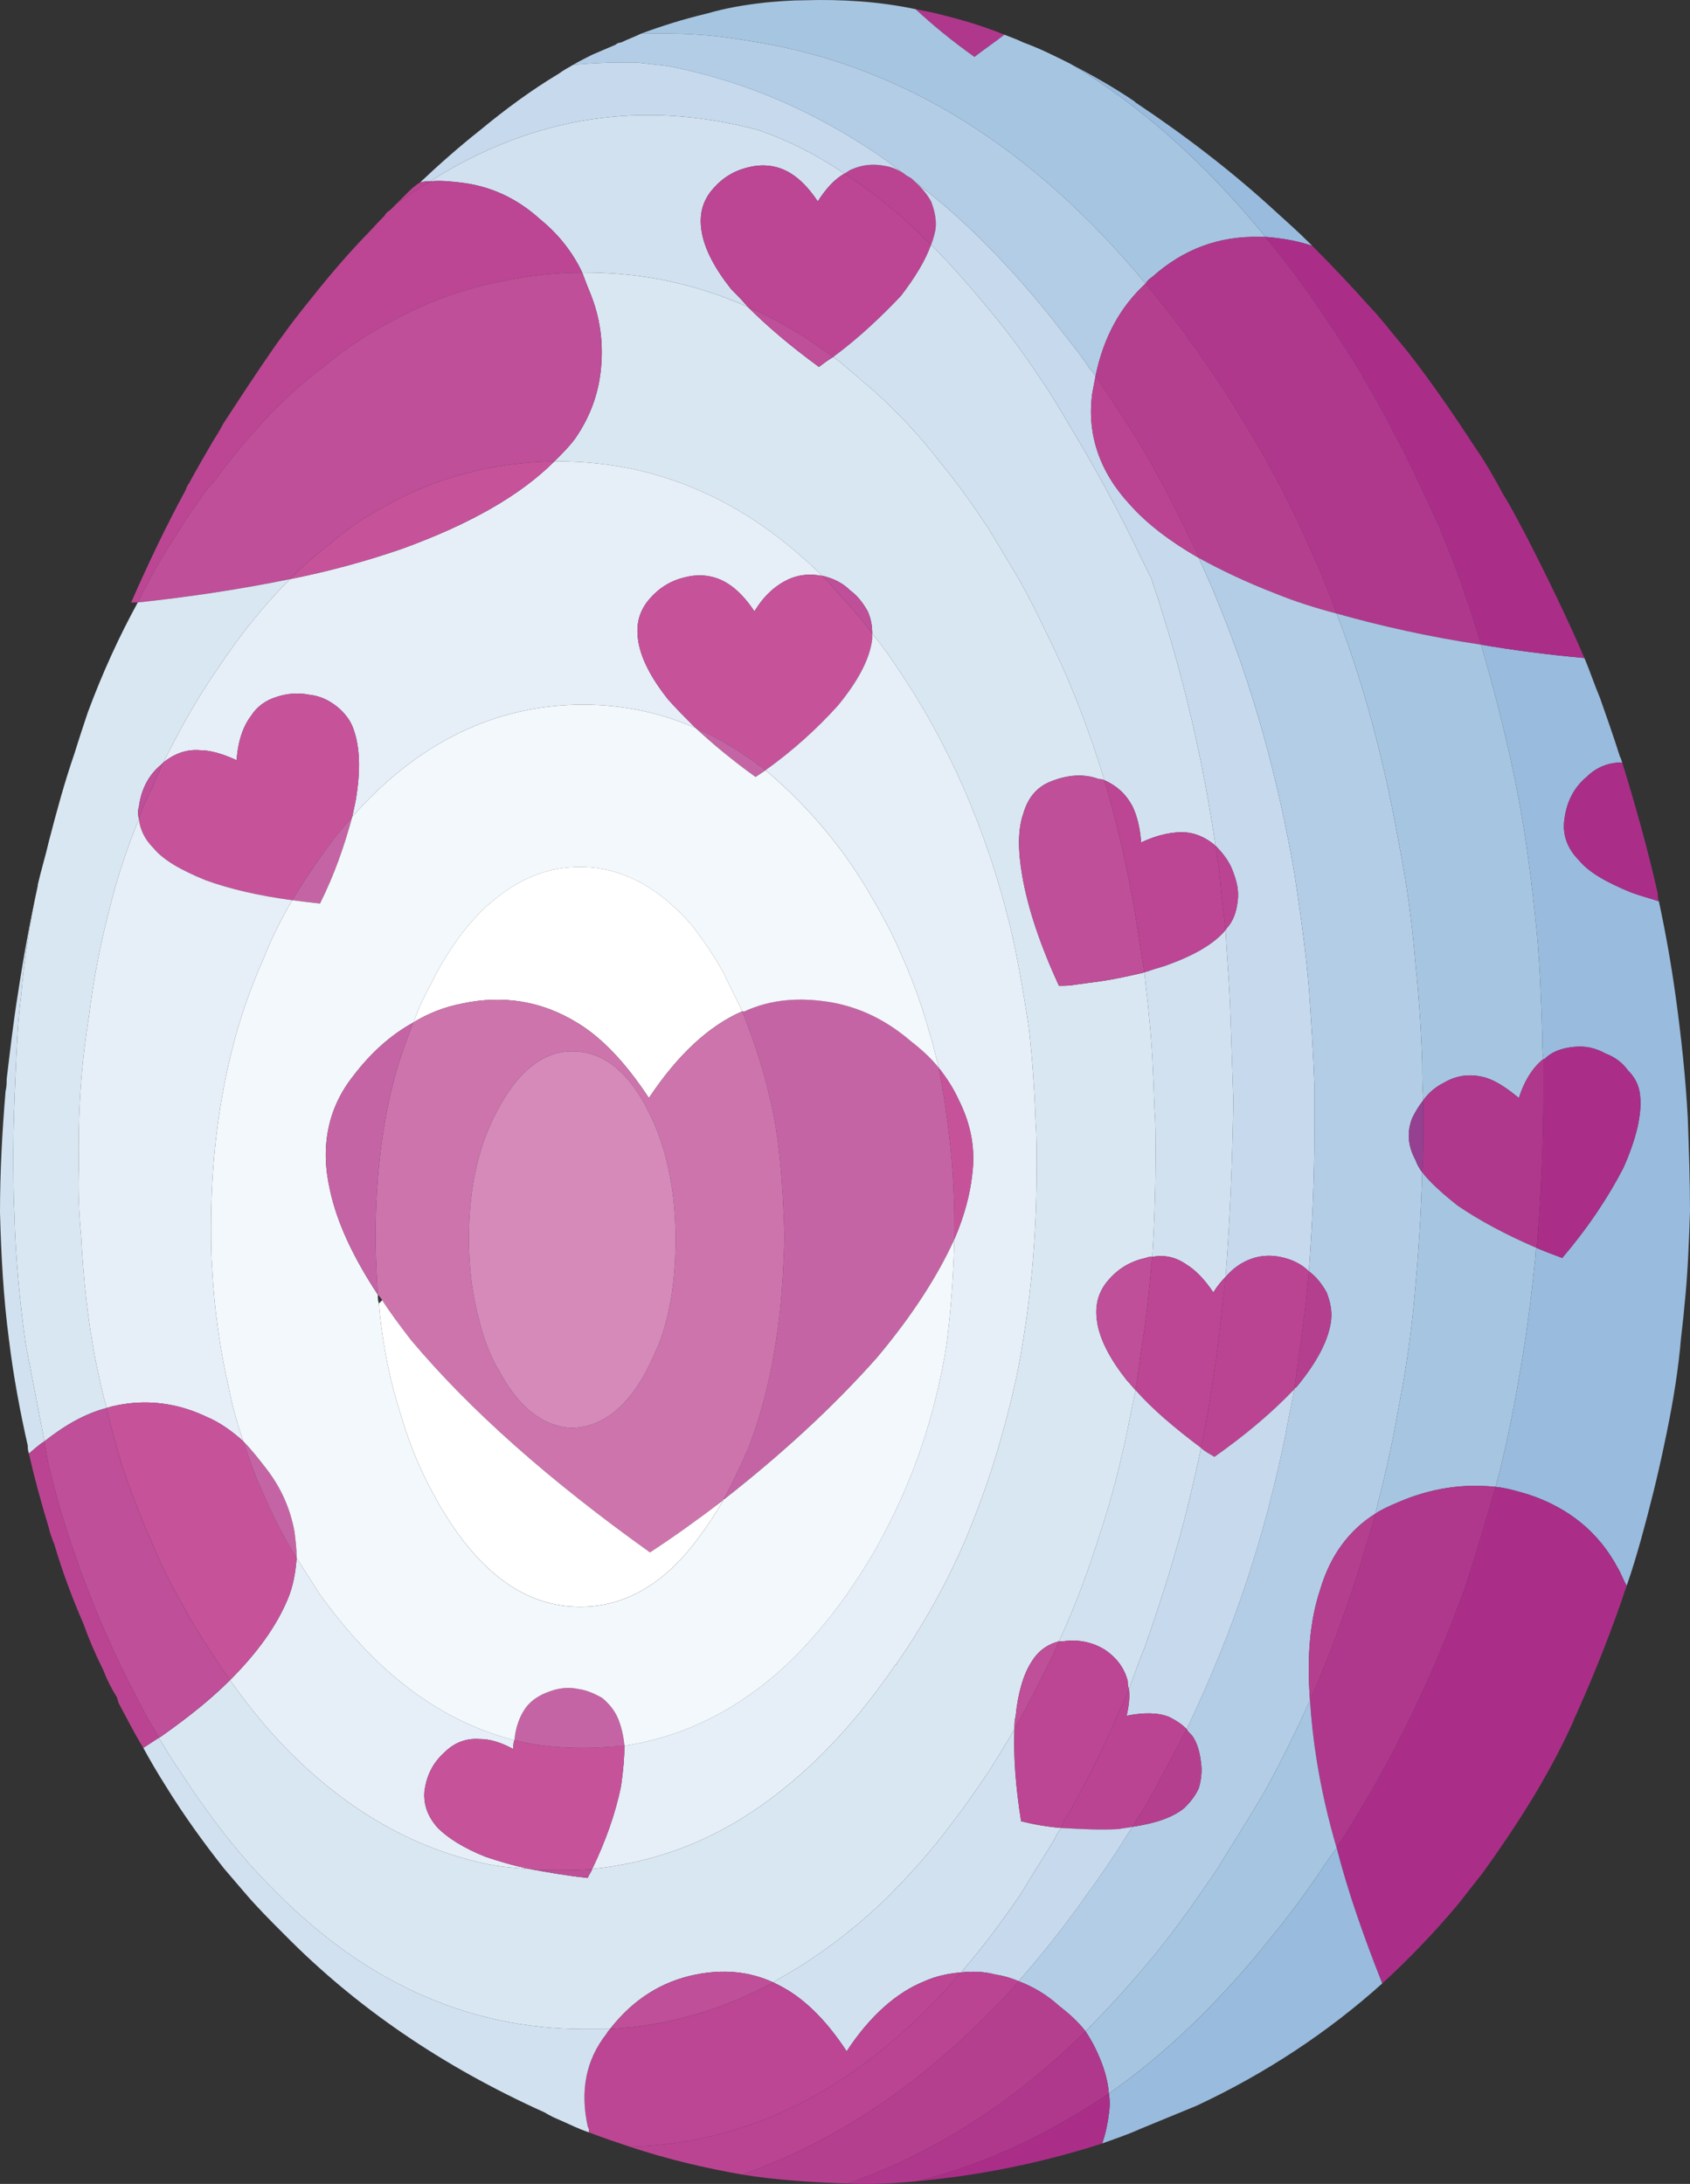 <?xml version="1.0" encoding="iso-8859-1"?>
<!-- Generator: Adobe Illustrator 21.0.2, SVG Export Plug-In . SVG Version: 6.00 Build 0)  -->
<svg version="1.1" xmlns="http://www.w3.org/2000/svg" xmlns:xlink="http://www.w3.org/1999/xlink" x="0px" y="0px"
	 viewBox="0 0 219.341 283.465" style="enable-background:new 0 0 219.341 283.465;" xml:space="preserve">
<rect x="0" y="0" width="219.341" height="283.465" fill="#333333" stroke="none"/>
<g id="Laag_1">
	<g>
		<path style="fill:#99BBDD;" d="M215.303,116.99c-1.298-0.434-2.452-0.722-3.604-1.153c-3.172-1.299-5.48-2.598-6.778-4.184
			c-1.586-1.586-2.164-3.46-1.875-5.334c0.289-2.308,1.298-4.184,2.884-5.481c1.298-1.299,2.884-1.874,4.616-1.874
			c-0.145-0.29-0.145-0.577-0.289-0.721c-0.865-2.742-1.73-5.193-2.595-7.644c-0.722-1.73-1.299-3.46-2.021-5.19
			c-4.758-0.434-9.228-1.012-13.411-1.733c1.875,6.492,3.606,13.268,4.903,20.192c1.01,5.478,1.732,11.102,2.308,17.016
			c0.432,4.469,0.577,8.94,0.721,13.41c0,1.011,0,2.164,0.144,3.172c0,0,0,0,0.145,0c1.009-1.008,2.306-1.44,3.893-1.586
			c1.442-0.144,2.74,0.146,4.038,0.868c1.154,0.431,2.164,1.153,2.885,2.161c0.865,0.865,1.441,1.877,1.585,3.173
			c0.289,2.451-0.432,5.624-2.163,9.52c-2.019,3.893-4.614,7.787-7.932,11.681c-1.153-0.432-2.306-0.865-3.316-1.298
			c-0.144,0.288-0.144,0.576-0.144,1.009c-0.577,5.624-1.298,11.248-2.308,16.728c-0.721,4.182-1.586,8.22-2.596,12.257
			c-0.144,0.288-0.144,0.578-0.288,1.01c1.441,0.144,2.884,0.576,4.327,1.008c5.192,1.732,9.085,4.903,11.536,9.518
			c0.433,0.722,0.721,1.587,1.154,2.308c0.721-2.018,1.298-4.038,1.875-6.056c1.154-4.183,2.163-8.22,3.028-12.402
			c0.865-4.038,1.586-8.076,2.02-12.259c0.144-1.874,0.431-3.748,0.575-5.624c0.434-4.038,0.578-8.076,0.721-12.257
			c0-4.038-0.143-8.077-0.287-12.115c-0.288-5.337-0.865-10.671-1.587-15.864C216.89,125.065,216.168,121.027,215.303,116.99
			L215.303,116.99z"/>
		<path style="fill:#AA2E88;" d="M211.699,115.837c1.153,0.431,2.306,0.719,3.604,1.153c-0.144-0.434-0.144-0.722-0.144-1.009
			c-1.298-5.768-2.884-11.392-4.614-17.016c-1.732,0-3.318,0.575-4.616,1.874c-1.586,1.296-2.595,3.173-2.884,5.481
			c-0.289,1.874,0.289,3.747,1.875,5.334C206.219,113.239,208.527,114.538,211.699,115.837L211.699,115.837z"/>
		<path style="fill:#AF388D;" d="M120.991,1.621c-0.722-0.144-1.443-0.288-2.164-0.431c2.164,2.017,4.615,4.037,7.643,6.201
			c1.299-1.011,2.596-1.876,3.894-2.885C127.192,3.207,124.019,2.342,120.991,1.621L120.991,1.621z"/>
		<path style="fill:#A6C5E1;" d="M104.406,0.035c-1.73,0-3.46,0.146-5.047,0.29c-2.597,0.287-5.192,0.721-7.643,1.442
			c-3.029,0.719-5.769,1.586-8.508,2.595c0.722,0,1.587,0,2.306,0c1.731,0,3.461,0,5.192,0.143c2.596,0.144,5.191,0.578,7.788,1.009
			c18.746,3.173,35.475,13.556,50.185,31.294c0.144-0.288,0.433-0.578,0.865-0.865c4.038-3.604,8.652-5.337,13.989-5.19
			c0.144,0,0.432,0,0.721,0c-7.932-9.662-16.296-17.162-25.382-22.496c-2.019-1.012-4.038-2.02-6.057-2.742
			c-0.865-0.431-1.73-0.721-2.451-1.009c-1.298,1.009-2.595,1.874-3.894,2.885c-3.028-2.164-5.479-4.184-7.643-6.201
			C114.07,0.181,109.165-0.109,104.406,0.035L104.406,0.035z"/>
		<path style="fill:#D1E1F0;" d="M102.676,22.531c1.154,0.721,2.308,1.876,3.462,3.606c1.009-1.586,2.163-2.885,3.46-3.606
			c-3.605-2.452-7.354-4.325-11.103-5.625c-14.999-4.037-29.275-1.874-42.687,6.636c1.299-0.147,2.596,0,3.894,0.144
			c3.894,0.431,7.354,2.017,10.383,4.759c2.308,1.874,4.181,4.181,5.48,6.92c0,0,0.144,0,0.288,0c7.355,0,14.421,1.442,21.199,4.471
			c-0.721-0.865-1.441-1.586-2.163-2.308c-2.164-2.739-3.318-5.047-3.75-7.067c-0.432-2.161-0.144-3.894,1.01-5.48
			c1.443-1.874,3.173-2.883,5.192-3.316C99.216,21.235,101.09,21.522,102.676,22.531L102.676,22.531z"/>
		<path style="fill:#BC4693;" d="M106.138,26.138c-1.154-1.73-2.308-2.885-3.462-3.606c-1.586-1.009-3.46-1.296-5.335-0.865
			c-2.019,0.434-3.749,1.442-5.192,3.316c-1.154,1.586-1.442,3.319-1.01,5.48c0.433,2.02,1.587,4.328,3.75,7.067
			c0.722,0.722,1.442,1.443,2.163,2.308c1.298,0.577,2.597,1.153,3.894,1.874c1.009,0.577,2.019,1.155,3.028,1.73
			c1.299,0.865,2.74,1.877,4.183,2.885c3.316-2.451,6.2-5.19,8.797-7.932c1.874-2.451,3.172-4.615,3.893-6.633
			c-3.606-3.606-7.355-6.779-11.249-9.23C108.3,23.252,107.147,24.552,106.138,26.138L106.138,26.138z"/>
		<path style="fill:#B3CDE6;" d="M117.675,22.821c0.288,0.144,0.576,0.288,0.865,0.575l0.144,0.147
			c5.913,4.469,11.392,9.949,16.729,16.439c0.865,1.009,1.73,2.164,2.739,3.46c1.154,1.443,2.308,2.885,3.318,4.472
			c0.143,0,0.143,0.143,0.287,0.287c0.145,0.146,0.289,0.434,0.433,0.578c1.01-4.903,3.172-8.941,6.49-11.97
			C133.97,19.071,117.241,8.688,98.495,5.515c-2.597-0.431-5.192-0.865-7.788-1.009c-1.73-0.143-3.46-0.143-5.192-0.143
			c-0.72,0-1.585,0-2.306,0c-0.865,0.431-1.731,0.721-2.596,1.152c-0.289,0-0.576,0.144-0.721,0.29
			c-1.009,0.431-2.019,0.865-3.028,1.296c-0.865,0.434-1.73,0.865-2.452,1.299c1.874-0.143,3.895-0.29,6.057-0.29
			c0.722,0,1.441,0,2.163,0c1.299,0.147,2.596,0.29,3.894,0.434c9.086,1.73,17.594,5.19,25.67,10.383
			C114.07,20.08,115.8,21.379,117.675,22.821L117.675,22.821z"/>
		<path style="fill:#BB4492;" d="M118.54,23.396c-0.289-0.288-0.577-0.431-0.865-0.575c-0.866-0.721-1.875-1.155-2.885-1.299
			c-1.442-0.288-2.884-0.144-4.182,0.434c-0.432,0.144-0.721,0.431-1.01,0.575c3.894,2.451,7.643,5.624,11.249,9.23
			c0.288-0.721,0.432-1.299,0.577-2.02c0.144-1.296-0.145-2.451-0.577-3.604c-0.577-1.009-1.298-1.874-2.163-2.595L118.54,23.396
			L118.54,23.396z"/>
		<path style="fill:#C6D9ED;" d="M110.608,21.956c1.298-0.577,2.74-0.721,4.182-0.434c1.01,0.144,2.019,0.577,2.885,1.299
			c-1.875-1.442-3.606-2.742-5.48-3.894c-8.076-5.193-16.584-8.653-25.67-10.383C85.227,8.4,83.93,8.257,82.631,8.11
			c-0.721,0-1.441,0-2.163,0c-2.164,0-4.183,0.147-6.057,0.29c-0.721,0.431-1.299,0.722-1.875,1.153
			c-3.605,2.164-6.922,4.615-10.238,7.354c-2.74,2.164-5.337,4.472-7.788,6.78c0.432-0.144,0.865-0.144,1.298-0.144
			c13.412-8.51,27.688-10.673,42.687-6.636c3.749,1.299,7.498,3.173,11.103,5.625C109.887,22.387,110.176,22.1,110.608,21.956
			L110.608,21.956z"/>
		<path style="fill:#C6D9ED;" d="M121.424,29.742c-0.145,0.721-0.289,1.299-0.577,2.02c2.74,2.739,5.336,5.768,8.077,9.085
			c2.018,2.451,4.038,5.193,6.057,8.219c1.874,2.742,3.606,5.771,5.479,8.943c2.596,4.469,5.191,9.228,7.643,14.418
			c0.432,0.868,0.865,1.733,1.297,2.598c0.434,1.442,1.01,2.883,1.443,4.469c3.029,9.518,5.335,19.614,6.922,30.285
			c1.01,1.009,1.875,2.164,2.307,3.46c0.433,1.155,0.722,2.308,0.577,3.607c-0.144,1.296-0.433,2.308-1.153,3.316
			c-0.145,0.144-0.289,0.288-0.433,0.578c0.144,3.026,0.433,6.199,0.576,9.372c0.144,4.182,0.289,8.366,0.432,12.547
			c0,0.144,0,0.431,0,0.722c-0.143,7.643-0.432,14.997-1.009,22.353c0.865-1.01,1.874-1.73,2.884-2.163
			c1.297-0.577,2.74-0.721,4.181-0.433c1.443,0.288,2.74,0.866,3.75,1.875c0.433-5.912,0.72-12.113,0.72-18.315
			c0-2.02,0-3.894,0-5.768c-0.144-4.328-0.433-8.509-0.72-12.691c-0.434-5.047-1.153-10.096-1.875-14.855
			c-2.164-12.544-5.48-24.514-10.094-35.619c-0.722-1.874-1.587-3.604-2.308-5.337c-3.749-2.161-6.778-4.469-8.941-6.92
			c-3.894-4.182-5.624-9.085-4.904-14.421c0.145-0.721,0.289-1.586,0.433-2.307c-0.144-0.144-0.288-0.431-0.433-0.578
			c-0.144-0.144-0.144-0.287-0.287-0.287c-1.01-1.587-2.164-3.029-3.318-4.472c-1.009-1.296-1.874-2.451-2.739-3.46
			c-5.337-6.489-10.816-11.97-16.729-16.439c0.865,0.721,1.586,1.586,2.163,2.595C121.279,27.29,121.568,28.446,121.424,29.742
			L121.424,29.742z"/>
		<path style="fill:#99BBDD;" d="M147.382,13.303c-0.145-0.144-0.145-0.144-0.145-0.144c-2.741-1.877-5.624-3.463-8.365-4.902
			c9.086,5.334,17.45,12.834,25.382,22.496c1.874,0.144,3.893,0.431,6.057,1.153c-0.145-0.144-0.289-0.287-0.433-0.431
			c-1.299-1.299-2.74-2.598-4.183-3.894C160.071,22.387,153.871,17.628,147.382,13.303L147.382,13.303z"/>
		<path style="fill:#AA2E88;" d="M170.311,31.906c-2.164-0.721-4.183-1.009-6.057-1.153c0.433,0.575,1.009,1.296,1.585,2.018
			c1.876,2.308,3.606,4.759,5.337,7.211c0.288,0.434,0.576,0.865,0.865,1.299c0.433,0.721,1.009,1.442,1.441,2.161
			c1.01,1.587,2.164,3.319,3.172,5.049c2.452,4.182,4.759,8.507,6.923,12.979c1.009,2.164,2.019,4.325,3.028,6.489
			c2.163,5.047,4.038,10.383,5.624,15.717c4.183,0.721,8.653,1.299,13.413,1.733c-2.308-5.336-4.904-10.673-7.643-16.007
			c-1.01-1.877-1.875-3.607-2.885-5.193c-1.152-2.161-2.306-4.182-3.605-6.055c-2.74-4.182-5.479-8.222-8.508-12.113
			c-1.009-1.299-2.163-2.598-3.173-3.894c-0.721-0.865-1.441-1.73-2.163-2.452C175.358,37.096,172.906,34.501,170.311,31.906
			L170.311,31.906z"/>
		<path style="fill:#AF388D;" d="M165.839,32.771c-0.576-0.721-1.152-1.442-1.585-2.018c-0.289,0-0.577,0-0.721,0
			c-5.337-0.146-9.951,1.587-13.989,5.19c-0.432,0.287-0.721,0.577-0.865,0.865c0.144,0.144,0.288,0.29,0.433,0.578
			c1.586,1.874,3.172,3.894,4.759,6.055c0.432,0.721,1.009,1.443,1.586,2.164c0,0,0,0.144,0.144,0.288
			c1.73,2.454,3.461,4.906,5.047,7.644c2.74,4.325,5.191,8.797,7.499,13.556c1.01,2.164,2.019,4.469,3.029,6.633
			c0.72,1.874,1.586,3.894,2.306,5.912c5.624,1.586,11.969,3.029,18.747,4.038c-1.586-5.334-3.461-10.671-5.624-15.717
			c-1.009-2.164-2.019-4.325-3.028-6.489c-2.164-4.472-4.471-8.797-6.923-12.979c-1.009-1.73-2.162-3.463-3.172-5.049
			c-0.433-0.718-1.009-1.44-1.441-2.161c-0.289-0.434-0.577-0.865-0.865-1.299C169.445,37.53,167.715,35.078,165.839,32.771
			L165.839,32.771z"/>
		<path style="fill:#BC4693;" d="M50.617,27.29c-0.289,0.144-0.578,0.434-0.721,0.721c-1.01,1.009-1.875,2.02-2.884,3.029
			c-2.453,2.595-4.759,5.337-6.923,8.076c-1.154,1.442-2.307,2.885-3.317,4.325c-0.432,0.578-0.865,1.155-1.154,1.587
			c-2.306,3.319-4.47,6.636-6.633,9.952c-0.432,0.865-1.01,1.73-1.442,2.452c-1.009,1.73-2.019,3.46-3.028,5.334
			c-0.145,0.146-0.289,0.434-0.434,0.868c-2.595,4.756-4.903,9.662-7.065,14.565c0.289,0,0.576,0,0.865,0
			c1.587-3.317,3.462-6.49,5.481-9.519c1.009-1.73,2.163-3.316,3.317-4.903c0.289-0.434,0.576-0.721,1.008-1.155
			c1.01-1.296,1.876-2.595,2.886-3.748c3.605-4.471,7.354-8.222,11.392-11.248c1.875-1.586,3.749-2.885,5.768-4.184
			c0.721-0.431,1.299-0.718,2.019-1.153c4.759-2.739,9.951-4.759,15.286-5.768c3.318-0.721,6.923-1.155,10.528-1.155
			c-1.297-2.739-3.172-5.047-5.48-6.92c-3.028-2.742-6.489-4.328-10.383-4.759c-1.298-0.144-2.596-0.29-3.893-0.144
			c-1.443,0.865-2.885,1.874-4.327,2.882C51.194,26.715,50.905,27.003,50.617,27.29L50.617,27.29z"/>
		<path style="fill:#BB4492;" d="M55.808,23.543c-0.433,0-0.865,0-1.298,0.144c-0.721,0.431-1.298,1.008-1.73,1.442
			c-0.433,0.431-0.865,0.865-1.298,1.296C52.924,25.417,54.366,24.408,55.808,23.543L55.808,23.543z"/>
		<path style="fill:#D9E7F2;" d="M75.853,35.366c-0.144,0-0.288,0-0.288,0c0.288,0.721,0.577,1.586,1.009,2.598
			c1.298,3.173,1.732,6.343,1.443,9.662c-0.289,3.46-1.443,6.489-3.318,9.228c-0.72,1.009-1.73,2.02-2.739,3.029
			c0.144,0,0.288,0,0.433,0c12.834,0,24.227,4.903,34.321,14.852c1.299,0.29,2.597,0.865,3.606,1.877
			c1.01,0.721,1.731,1.73,2.307,2.739c0.433,1.009,0.577,1.874,0.577,2.885c0.434,0.575,1.01,1.153,1.442,1.874
			c0.576,0.722,1.154,1.587,1.73,2.452c6.778,9.95,11.681,21.198,14.71,33.601c1.009,4.182,1.73,8.654,2.452,13.266
			c0.432,3.894,0.721,7.788,0.865,11.969c0.145,1.877,0.145,3.894,0.145,5.914c0,7.932-0.578,15.43-1.732,22.497
			c-0.721,4.759-1.874,9.373-3.172,13.843c-1.154,4.04-2.595,7.932-4.182,11.826c-2.452,5.768-5.48,11.249-9.086,16.441
			c0,0.143,0,0.143-0.144,0.143c-6.202,9.086-12.978,15.719-20.334,20.189c-5.912,3.606-12.257,5.624-19.035,6.346
			c-0.144,0.432-0.433,0.721-0.578,1.154c-2.739-0.289-5.19-0.722-7.498-1.154c-2.019-0.144-4.038-0.288-5.913-0.722
			c-9.229-2.018-17.594-6.776-25.237-14.421c-2.74-2.739-5.335-5.912-7.787-9.373c-2.451,2.452-5.335,4.759-8.797,7.21
			c-0.144,0.146-0.288,0.146-0.432,0.289c0.865,1.441,1.73,2.884,2.74,4.326c0.721,1.008,1.298,2.018,2.019,3.028
			c3.028,4.326,6.057,8.22,9.373,11.537c11.97,12.546,25.67,18.892,41.099,18.892c1.01,0,2.164,0,3.318,0
			c3.027-3.894,6.778-6.202,11.103-7.067c3.605-0.722,6.923-0.433,10.095,1.01c0.145-0.146,0.288-0.146,0.434-0.289
			c4.903-2.74,9.662-6.2,14.132-10.526c3.028-3.03,6.057-6.346,8.797-10.095c1.586-2.018,3.028-4.183,4.614-6.489
			c1.154-1.876,2.308-3.606,3.317-5.48c0-0.577,0-1.154,0.145-1.587c0.289-3.029,1.009-5.48,2.019-7.066
			c0.865-1.442,2.019-2.306,3.606-2.738c2.162-4.616,3.893-9.375,5.479-14.421c1.299-3.894,2.308-7.932,3.173-11.826
			c0.432-2.162,0.865-4.182,1.299-6.346c-0.434-0.432-0.721-0.865-1.153-1.298c-2.164-2.74-3.318-5.046-3.751-7.065
			c-0.432-2.164-0.143-3.894,1.01-5.481c1.443-1.875,3.173-2.884,5.192-3.316c0.289-0.145,0.576-0.145,0.865-0.145
			c0.289-4.471,0.433-9.084,0.433-13.702c0-1.874,0-3.748-0.144-5.478c-0.145-4.184-0.289-8.366-0.721-12.26
			c-0.144-1.874-0.433-3.604-0.578-5.48c-1.874,0.434-3.749,0.868-5.768,1.155c-1.009,0.144-2.163,0.288-3.173,0.431
			c-0.721,0.146-1.441,0.146-2.162,0.146c-2.452-5.336-4.038-10.096-4.759-14.277c-0.577-3.317-0.577-6.058,0.143-8.076
			c0.578-2.02,1.732-3.463,3.606-4.181c2.164-0.868,4.326-1.012,6.202-0.29c0.144,0,0.433,0,0.722,0.144
			c-2.02-6.633-4.472-12.979-7.5-19.034c-1.153-2.451-2.307-4.759-3.605-7.066c-1.298-2.164-2.596-4.328-3.894-6.49
			c-2.019-3.029-4.038-5.914-6.201-8.509c-2.74-3.604-5.624-6.633-8.653-9.372c-1.875-1.587-3.605-3.173-5.335-4.472
			c-0.722,0.434-1.298,0.865-1.875,1.299c-3.749-2.742-6.778-5.337-9.23-7.788c-6.778-3.029-13.844-4.471-21.198-4.471H75.853z"/>
		<path style="fill:#BE4F98;" d="M76.574,37.964c-0.432-1.012-0.721-1.877-1.009-2.598c-3.605,0-7.21,0.434-10.528,1.155
			c-5.335,1.009-10.527,3.029-15.286,5.768c-0.72,0.431-1.298,0.722-2.019,1.153c-2.019,1.299-3.893,2.598-5.768,4.184
			c-4.038,3.026-7.787,6.777-11.392,11.248c-1.01,1.153-1.876,2.452-2.886,3.748c-0.432,0.434-0.72,0.722-1.008,1.155
			c-1.154,1.587-2.308,3.173-3.317,4.903c-2.019,3.029-3.894,6.202-5.481,9.519c6.779-0.722,13.411-1.733,19.757-3.029
			c1.587-1.587,3.173-3.029,4.903-4.328c2.164-1.874,4.327-3.46,6.778-4.756c6.923-4.038,14.421-6.058,22.642-6.202
			c1.009-1.009,2.019-2.02,2.739-3.029c1.875-2.739,3.029-5.768,3.318-9.228C78.304,44.306,77.872,41.137,76.574,37.964
			L76.574,37.964z"/>
		<path style="fill:#E6EEF8;" d="M72.393,59.883c-0.145,0-0.289,0-0.433,0c-4.472,4.469-11.105,8.22-19.902,11.392
			c-4.614,1.586-9.373,2.885-14.421,3.894c-3.316,3.316-6.345,7.066-9.229,11.392c-2.74,3.894-5.047,8.076-7.211,12.403
			c1.443-1.155,3.029-1.733,4.759-1.586c1.298,0,2.884,0.431,4.759,1.296c0.144-2.451,0.865-4.469,1.875-5.768
			c0.72-1.152,1.874-2.02,3.317-2.451c1.298-0.434,2.74-0.578,4.182-0.288c1.299,0.144,2.307,0.575,3.318,1.296
			c1.009,0.721,1.874,1.73,2.306,2.741c1.01,2.452,1.154,5.624,0.432,9.806c-0.143,0.721-0.287,1.296-0.432,2.018
			c8.508-9.662,18.604-14.565,29.996-14.565c5.048,0,9.951,1.009,14.565,3.029c-1.298-1.299-2.595-2.595-3.605-3.75
			c-2.163-2.739-3.317-5.047-3.749-7.067c-0.433-2.161-0.144-3.891,1.01-5.478c1.441-1.877,3.171-2.886,5.19-3.317
			c1.875-0.434,3.75-0.146,5.337,0.865c1.154,0.721,2.306,1.874,3.46,3.604c1.299-2.164,2.885-3.46,4.471-4.181
			c1.299-0.578,2.74-0.722,4.183-0.434h0.144C96.62,64.785,85.227,59.883,72.393,59.883L72.393,59.883z"/>
		<path style="fill:#C6539A;" d="M42.54,70.844c-1.73,1.296-3.316,2.739-4.903,4.325c5.048-1.009,9.807-2.308,14.421-3.894
			c8.797-3.173,15.432-6.923,19.902-11.392c-8.221,0.144-15.719,2.164-22.642,6.202C46.867,67.381,44.704,68.967,42.54,70.844
			L42.54,70.844z"/>
		<path style="fill:#C6539A;" d="M46.146,104.011c0.722-4.182,0.578-7.354-0.432-9.806c-0.433-1.011-1.298-2.02-2.306-2.741
			c-1.01-0.721-2.019-1.153-3.318-1.296c-1.442-0.29-2.884-0.147-4.182,0.288c-1.443,0.431-2.595,1.299-3.317,2.451
			c-1.01,1.299-1.731,3.317-1.875,5.768c-1.875-0.865-3.461-1.296-4.759-1.296c-1.73-0.146-3.316,0.431-4.759,1.586
			c-0.432,1.009-1.009,2.161-1.441,3.317c-0.722,1.296-1.299,2.595-1.732,4.038c0.145,1.296,0.722,2.595,1.875,3.747
			c1.298,1.586,3.606,2.885,6.778,4.184c3.172,1.152,6.921,2.017,11.248,2.595c1.154-1.876,2.308-3.75,3.605-5.481
			c0.144-0.287,0.433-0.577,0.576-0.865c1.153-1.586,2.307-3.029,3.605-4.471C45.858,105.307,46.002,104.732,46.146,104.011
			L46.146,104.011z"/>
		<path style="fill:#C6539A;" d="M86.669,90.743c1.01,1.155,2.307,2.451,3.605,3.75c3.029,1.299,6.057,3.173,9.086,5.48
			c3.605-2.595,6.633-5.336,9.373-8.366c2.74-3.317,4.183-6.199,4.471-8.65c0-0.29,0-0.578,0-0.722
			c-1.587-2.164-3.317-4.037-4.903-5.768c-0.433-0.577-1.009-1.155-1.587-1.733h-0.144c-1.442-0.288-2.884-0.144-4.183,0.434
			c-1.585,0.721-3.172,2.017-4.471,4.181c-1.154-1.73-2.306-2.883-3.46-3.604c-1.587-1.012-3.462-1.299-5.337-0.865
			c-2.019,0.431-3.749,1.44-5.19,3.317c-1.154,1.586-1.443,3.316-1.01,5.48C83.352,85.696,84.506,88.003,86.669,90.743
			L86.669,90.743z"/>
		<path style="fill:#D9E7F2;" d="M11.392,92.473c-0.577,1.733-1.154,3.463-1.73,5.336c-1.299,3.751-2.308,7.498-3.318,11.392
			c-0.432,1.876-1.009,3.75-1.441,5.624v0.144c-1.01,4.615-1.731,9.374-2.164,14.277c-0.432,3.317-0.576,6.779-0.72,10.239
			c-0.145,3.173-0.289,6.49-0.289,9.949c0,2.742,0,5.626,0.144,8.366c0.145,5.624,0.721,11.248,1.443,16.584l2.451,12.691
			c2.74-2.162,5.335-3.605,8.076-4.326c-0.577-2.018-1.01-4.038-1.443-6.2c-1.009-5.192-1.586-10.527-1.874-16.151
			c-0.289-3.029-0.432-6.058-0.289-9.086c-0.143-6.779,0.289-13.125,1.298-19.324c0.577-4.759,1.443-9.231,2.596-13.7
			c1.009-4.184,2.306-8.075,3.893-11.969c-0.144-0.578-0.144-1.155,0-1.587c0.289-2.307,1.299-4.184,2.884-5.48
			c0.145-0.144,0.145-0.144,0.289-0.288c2.164-4.328,4.471-8.509,7.211-12.403c2.884-4.325,5.913-8.076,9.229-11.392
			c-6.345,1.299-12.978,2.307-19.757,3.029C15.43,82.667,13.266,87.426,11.392,92.473L11.392,92.473z"/>
		<path style="fill:#BE4F98;" d="M21.198,98.964c-0.144,0.144-0.144,0.144-0.288,0.288c-1.586,1.296-2.596,3.173-2.885,5.48
			c-0.144,0.431-0.144,1.009,0,1.587c0.433-1.443,1.01-2.742,1.732-4.038C20.189,101.126,20.765,99.973,21.198,98.964L21.198,98.964
			z"/>
		<path style="fill:#E6EEF8;" d="M18.025,106.319c-1.586,3.894-2.884,7.785-3.893,11.969c-1.153,4.469-2.019,8.941-2.596,13.7
			c-1.009,6.199-1.441,12.545-1.298,19.324c-0.143,3.028,0,6.057,0.289,9.086c0.288,5.624,0.865,10.96,1.874,16.151
			c0.434,2.162,0.866,4.182,1.443,6.2c0.865-0.288,1.73-0.432,2.74-0.576c3.46-0.432,6.922,0.144,10.238,1.73
			c1.732,0.722,3.318,1.875,4.759,3.172c-0.721-2.162-1.441-4.47-1.874-6.922c-1.153-4.902-1.875-10.094-2.164-15.431
			c-0.144-1.874-0.144-3.606-0.144-5.479c0-7.932,0.865-15.432,2.595-22.497c1.01-4.184,2.452-8.366,4.183-12.26
			c1.009-2.595,2.306-5.19,3.749-7.642c-4.327-0.578-8.076-1.443-11.248-2.595c-3.173-1.299-5.481-2.598-6.778-4.184
			C18.746,108.914,18.17,107.615,18.025,106.319L18.025,106.319z"/>
		<path style="fill:#D1E1F0;" d="M2.019,139.486c0.144-3.46,0.288-6.923,0.72-10.239c0.433-4.903,1.154-9.662,2.164-14.277
			c-1.01,4.615-1.875,9.374-2.596,14.133c-0.577,3.607-1.009,7.355-1.442,10.961c0,0.431,0,1.009-0.145,1.586
			C0.288,146.84,0,152.034,0,157.369c0.144,5.48,0.433,10.959,1.153,16.44c0.577,4.759,1.442,9.373,2.453,13.843
			c0,0.289,0,0.578,0.144,1.011c0.721-0.578,1.298-1.154,2.019-1.587l-2.451-12.691c-0.722-5.336-1.298-10.96-1.443-16.584
			c-0.144-2.74-0.144-5.624-0.144-8.366C1.73,145.975,1.874,142.659,2.019,139.486L2.019,139.486z"/>
		<path style="fill:#FFFFFF;" d="M89.842,120.162c-4.327-5.046-9.23-7.644-14.565-7.644c-3.895,0-7.355,1.299-10.673,3.894
			c-3.027,2.308-5.624,5.624-8.075,10.096c-0.433,1.009-1.009,1.874-1.441,2.883c-0.577,1.012-1.01,2.164-1.442,3.319
			c1.875-1.155,4.038-2.02,6.345-2.454c5.336-1.153,10.384-0.288,14.854,2.454c3.173,1.874,6.346,5.19,9.373,9.805
			c3.751-5.624,7.788-9.374,12.114-11.248c-0.72-1.586-1.587-3.173-2.307-4.759C92.726,124.056,91.284,122.036,89.842,120.162
			L89.842,120.162z"/>
		<path style="fill:#C564A4;" d="M45.713,106.029c-1.298,1.442-2.452,2.885-3.605,4.471c-0.144,0.288-0.433,0.578-0.576,0.865
			c-1.297,1.73-2.451,3.604-3.605,5.481c1.154,0.144,2.308,0.287,3.605,0.431C43.407,113.529,44.704,109.779,45.713,106.029
			L45.713,106.029z"/>
		<path style="fill:#B53F8F;" d="M168.147,67.093c-2.308-4.759-4.759-9.231-7.499-13.556c-1.585-2.739-3.317-5.19-5.047-7.644
			c-0.144-0.144-0.144-0.288-0.144-0.288c-0.577-0.721-1.154-1.443-1.586-2.164c-1.587-2.161-3.173-4.181-4.759-6.055
			c-0.145-0.288-0.289-0.434-0.433-0.578c-3.318,3.029-5.48,7.067-6.49,11.97c1.731,2.595,3.461,5.193,5.191,7.932
			c2.741,4.469,5.192,9.228,7.5,14.133c0.288,0.431,0.577,1.009,0.721,1.583c2.884,1.587,6.201,3.173,9.951,4.616
			c2.451,1.009,5.191,1.877,7.931,2.595c-0.72-2.018-1.587-4.038-2.306-5.912C170.166,71.562,169.157,69.257,168.147,67.093
			L168.147,67.093z"/>
		<path style="fill:#B3CDE6;" d="M173.483,79.638c-2.739-0.718-5.479-1.586-7.931-2.595c-3.75-1.443-7.067-3.029-9.951-4.616
			c0.721,1.733,1.586,3.463,2.308,5.337c4.614,11.105,7.93,23.074,10.094,35.619c0.722,4.759,1.442,9.808,1.875,14.855
			c0.288,4.182,0.577,8.363,0.72,12.691c0,1.874,0,3.748,0,5.768c0,6.202-0.288,12.403-0.72,18.315
			c1.009,0.722,1.73,1.73,2.307,2.74c0.432,1.154,0.721,2.308,0.577,3.606c-0.288,2.452-1.731,5.336-4.47,8.652
			c-0.145,0.145-0.289,0.145-0.289,0.289c-0.288,1.443-0.577,2.884-0.865,4.327c-0.721,4.038-1.731,8.075-2.74,11.969
			c-1.443,5.336-3.173,10.671-5.192,15.863c-1.586,4.038-3.316,8.076-5.191,11.97c0.143,0.288,0.432,0.576,0.721,0.865
			c0.721,1.01,1.009,2.308,1.154,3.606c0.144,1.01,0,2.164-0.289,3.172c-0.433,1.009-1.154,1.876-1.875,2.595
			c-1.587,1.299-3.893,2.018-6.778,2.452c-1.587,2.596-3.317,5.191-5.047,7.644c-0.145,0.144-0.289,0.432-0.432,0.576
			c-2.741,3.894-5.624,7.643-8.654,11.104c-0.143,0.144-0.432,0.432-0.576,0.72c1.874,0.722,3.605,1.732,5.192,3.173
			c1.297,1.01,2.451,2.018,3.46,3.318c2.884-2.886,5.769-6.057,8.508-9.375c2.164-2.595,4.183-5.335,6.202-8.219
			c0.865-1.298,1.73-2.452,2.451-3.606c2.163-3.462,4.327-6.922,6.346-10.384c2.019-3.748,3.894-7.499,5.624-11.392
			c-0.432-5.624,0-10.384,1.298-14.278c1.297-4.47,3.749-7.786,7.21-9.95c0.144-0.722,0.289-1.298,0.433-1.874
			c1.01-3.894,1.875-7.932,2.595-12.114c1.01-5.047,1.732-10.382,2.164-15.719c0.433-4.759,0.721-9.662,0.865-14.564
			c-0.432-0.577-0.721-1.154-0.865-1.587c-1.01-1.877-1.154-3.607-0.432-5.48c0.432-0.865,0.865-1.587,1.441-2.308
			c-0.144-1.586-0.144-3.173-0.144-4.759c-0.144-4.469-0.432-8.653-0.865-12.835c-0.432-5.336-1.154-10.671-2.164-15.717
			C179.684,98.962,177.088,89.012,173.483,79.638L173.483,79.638z"/>
		<path style="fill:#BB4492;" d="M155.601,72.427c-0.144-0.575-0.433-1.152-0.721-1.583c-2.308-4.906-4.759-9.665-7.5-14.133
			c-1.73-2.739-3.46-5.337-5.191-7.932c-0.144,0.721-0.288,1.586-0.433,2.307c-0.72,5.337,1.01,10.24,4.904,14.421
			C148.823,67.958,151.852,70.266,155.601,72.427L155.601,72.427z"/>
		<path style="fill:#A6C5E1;" d="M197.133,103.867c-1.297-6.923-3.028-13.7-4.903-20.192c-6.778-1.009-13.123-2.452-18.747-4.038
			c3.605,9.374,6.202,19.327,8.077,29.854c1.009,5.047,1.73,10.384,2.163,15.717c0.433,4.182,0.721,8.366,0.865,12.835
			c0,1.586,0,3.173,0.144,4.759c0.721-1.009,1.586-1.73,2.74-2.308c1.732-1.009,3.606-1.152,5.481-0.575
			c1.297,0.431,2.595,1.296,4.181,2.595c0.722-2.307,1.875-4.037,3.173-5.049c-0.144-1.008-0.144-2.161-0.144-3.172
			c-0.145-4.469-0.289-8.941-0.721-13.41C198.865,114.969,198.143,109.345,197.133,103.867L197.133,103.867z"/>
		<path style="fill:#D1E1F0;" d="M134.98,49.065c-2.019-3.026-4.039-5.768-6.057-8.219c-2.74-3.317-5.336-6.346-8.077-9.085
			c-0.72,2.018-2.019,4.182-3.893,6.633c-2.597,2.742-5.481,5.481-8.797,7.932c1.73,1.299,3.46,2.885,5.335,4.472
			c3.029,2.739,5.913,5.768,8.653,9.372c2.163,2.595,4.182,5.48,6.201,8.509c1.298,2.164,2.595,4.325,3.894,6.49
			c1.298,2.307,2.452,4.615,3.605,7.066c3.028,6.055,5.479,12.401,7.498,19.034c1.586,0.721,2.74,1.733,3.605,3.319
			c0.577,1.153,1.01,2.739,1.154,4.756c2.164-1.009,4.183-1.44,5.913-1.296c1.297,0.144,2.595,0.721,3.749,1.73
			c-1.587-10.671-3.893-20.767-6.922-30.285c-0.433-1.586-1.009-3.026-1.443-4.469c-0.432-0.865-0.865-1.73-1.297-2.598
			c-2.452-5.19-5.047-9.949-7.643-14.418C138.585,54.836,136.854,51.807,134.98,49.065L134.98,49.065z"/>
		<path style="fill:#BE4F98;" d="M97.052,39.837c2.452,2.451,5.481,5.047,9.23,7.788c0.577-0.434,1.153-0.865,1.875-1.299
			c-1.443-1.009-2.884-2.02-4.183-2.885c-1.009-0.575-2.019-1.153-3.028-1.73C99.649,40.99,98.35,40.415,97.052,39.837
			L97.052,39.837z"/>
		<path style="fill:#BE4F98;" d="M113.203,82.235c0-1.012-0.144-1.876-0.577-2.885c-0.576-1.009-1.297-2.018-2.307-2.739
			c-1.009-1.011-2.306-1.586-3.606-1.877c0.578,0.577,1.154,1.155,1.587,1.733C109.887,78.198,111.617,80.072,113.203,82.235
			L113.203,82.235z"/>
		<path style="fill:#E6EEF8;" d="M113.203,82.235c0,0.144,0,0.431,0,0.722c-0.288,2.451-1.73,5.334-4.471,8.65
			c-2.74,3.029-5.768,5.771-9.373,8.366c3.605,3.029,7.21,6.777,10.527,11.392c2.164,3.029,4.038,6.346,5.768,9.662
			c2.02,4.181,3.75,8.509,5.048,13.268c0.432,1.296,0.721,2.739,1.154,4.325c1.009,1.299,1.875,2.595,2.595,4.182
			c1.586,3.173,2.164,6.346,1.731,9.663c-0.288,2.595-1.01,5.336-2.307,8.364c-0.144,4.614-0.433,9.085-1.01,13.555
			c-0.72,4.759-1.874,9.23-3.317,13.556c-1.441,4.183-3.173,8.076-5.192,11.826c-1.297,2.452-2.884,4.902-4.47,7.21
			c-2.452,3.46-5.047,6.49-7.787,9.084c-6.346,5.913-13.412,9.375-21.055,10.527c0,1.442-0.144,3.172-0.433,5.192
			c-0.72,3.606-2.019,7.21-3.749,10.816c6.778-0.722,13.123-2.74,19.035-6.346c7.356-4.47,14.132-11.103,20.334-20.189
			c0.144,0,0.144,0,0.144-0.143c3.606-5.192,6.634-10.673,9.086-16.441c1.586-3.894,3.028-7.786,4.182-11.826
			c1.299-4.47,2.451-9.084,3.172-13.843c1.154-7.067,1.732-14.565,1.732-22.497c0-2.02,0-4.037-0.145-5.914
			c-0.144-4.181-0.433-8.075-0.865-11.969c-0.722-4.613-1.443-9.085-2.452-13.266c-3.029-12.403-7.932-23.652-14.71-33.601
			c-0.576-0.865-1.154-1.73-1.73-2.452C114.214,83.388,113.637,82.811,113.203,82.235L113.203,82.235z"/>
		<path style="fill:#C564A4;" d="M98.062,100.838c0.433-0.29,0.865-0.577,1.298-0.865c-3.029-2.307-6.057-4.181-9.086-5.48
			C92.438,96.51,95.033,98.674,98.062,100.838L98.062,100.838z"/>
		<path style="fill:#BE4F98;" d="M143.343,101.27c-0.288-0.144-0.577-0.144-0.72-0.144c-1.875-0.721-4.037-0.578-6.202,0.29
			c-1.874,0.719-3.028,2.161-3.606,4.181c-0.721,2.018-0.721,4.759-0.143,8.076c0.721,4.182,2.307,8.941,4.759,14.277
			c0.72,0,1.441,0,2.162-0.146c1.01-0.143,2.164-0.287,3.173-0.431c2.019-0.288,3.894-0.721,5.768-1.155
			c-0.432-2.739-0.865-5.478-1.297-8.219C146.228,112.23,144.929,106.606,143.343,101.27L143.343,101.27z"/>
		<path style="fill:#BC4693;" d="M146.948,104.588c-0.865-1.586-2.019-2.598-3.605-3.319c1.586,5.336,2.885,10.961,3.894,16.729
			c0.432,2.741,0.865,5.48,1.297,8.219c0.865-0.288,1.731-0.575,2.74-0.865c3.606-1.296,6.202-2.739,7.788-4.613
			c-0.145-1.733-0.432-3.463-0.577-5.049c-0.144-2.018-0.433-4.038-0.721-5.912c-1.154-1.009-2.452-1.586-3.749-1.73
			c-1.73-0.144-3.749,0.287-5.913,1.296C147.958,107.328,147.526,105.741,146.948,104.588L146.948,104.588z"/>
		<path style="fill:#D1E1F0;" d="M148.534,126.217c0.145,1.876,0.433,3.606,0.578,5.48c0.432,3.894,0.576,8.076,0.721,12.26
			c0.144,1.73,0.144,3.604,0.144,5.478c0,4.617-0.144,9.231-0.433,13.702c1.587-0.288,3.028,0,4.471,1.01
			c1.153,0.721,2.307,1.875,3.461,3.605c0.433-0.721,1.009-1.442,1.585-2.018c0.578-7.354,0.867-14.71,1.01-22.353
			c0-0.29,0-0.578,0-0.722c-0.143-4.181-0.288-8.363-0.432-12.547c-0.144-3.173-0.433-6.345-0.578-9.372
			c-1.585,1.874-4.181,3.316-7.787,4.613C150.266,125.643,149.399,125.93,148.534,126.217L148.534,126.217z"/>
		<path style="fill:#C564A4;" d="M96.331,131.267c0.432,1.009,0.721,2.018,1.154,3.029c1.297,3.604,2.451,7.642,3.172,11.823
			c0.722,4.471,1.01,9.374,1.154,14.422c-0.144,4.902-0.432,9.518-1.154,13.844c-0.721,4.759-1.875,9.23-3.461,13.412
			c-1.009,2.308-2.018,4.47-3.172,6.633v0.145c7.355-5.77,13.989-11.826,19.757-18.316c4.614-5.478,7.932-10.67,10.095-15.43
			c0-0.577,0-1.154,0-1.586c0-4.615-0.289-9.085-0.865-13.268c-0.288-2.452-0.721-4.903-1.153-7.355
			c-1.01-1.299-2.308-2.451-3.606-3.46c-3.029-2.598-6.345-4.328-10.238-5.049c-4.183-0.721-7.932-0.431-11.393,1.155
			C96.476,131.267,96.476,131.267,96.331,131.267L96.331,131.267z"/>
		<path style="fill:#C6539A;" d="M126.183,152.466c0.433-3.318-0.145-6.49-1.731-9.663c-0.72-1.586-1.586-2.885-2.595-4.182
			c0.432,2.452,0.865,4.903,1.153,7.355c0.577,4.183,0.865,8.653,0.865,13.268c0,0.432,0,1.009,0,1.586
			C125.173,157.801,125.894,155.061,126.183,152.466L126.183,152.466z"/>
		<path style="fill:#BE4F98;" d="M149.545,163.137c-0.289,0-0.577,0-0.865,0.145c-2.019,0.432-3.75,1.441-5.192,3.316
			c-1.153,1.587-1.442,3.317-1.01,5.481c0.433,2.018,1.587,4.325,3.751,7.065c0.432,0.433,0.72,0.865,1.152,1.3
			c0.433-2.74,0.722-5.337,1.154-7.932C148.967,169.482,149.256,166.309,149.545,163.137L149.545,163.137z"/>
		<path style="fill:#BC4693;" d="M149.545,163.137c-0.289,3.172-0.577,6.345-1.01,9.374c-0.432,2.594-0.721,5.192-1.154,7.932
			c2.164,2.452,5.048,4.902,8.51,7.498c0.144-0.722,0.287-1.442,0.432-2.163c0.865-4.759,1.587-9.518,2.163-14.566
			c0.144-1.874,0.433-3.604,0.577-5.478c-0.577,0.576-1.154,1.298-1.586,2.018c-1.154-1.73-2.308-2.884-3.461-3.605
			C152.572,163.137,151.131,162.849,149.545,163.137L149.545,163.137z"/>
		<path style="fill:#AF388D;" d="M192.952,139.92c-1.875-0.577-3.749-0.434-5.481,0.575c-1.154,0.578-2.019,1.299-2.74,2.308
			c0,1.009,0,2.164,0,3.173c0,2.02,0,4.038-0.144,6.202c1.01,1.297,2.597,2.74,4.616,4.326c2.739,1.876,6.2,3.749,10.238,5.48
			c0.576-6.634,0.865-13.414,0.865-20.334c0-1.442,0-2.885,0-4.184c-1.298,1.012-2.451,2.742-3.173,5.049
			C195.547,141.216,194.249,140.351,192.952,139.92L192.952,139.92z"/>
		<path style="fill:#AA2E88;" d="M204.344,135.879c-1.587,0.146-2.884,0.578-3.893,1.586c-0.145,0-0.145,0-0.145,0
			c0,1.299,0,2.742,0,4.184c0,6.92-0.289,13.7-0.865,20.334c1.01,0.433,2.163,0.865,3.316,1.298
			c3.318-3.894,5.913-7.788,7.932-11.681c1.73-3.895,2.452-7.068,2.163-9.52c-0.144-1.296-0.72-2.308-1.586-3.173
			c-0.72-1.009-1.73-1.73-2.884-2.161C207.084,136.026,205.786,135.736,204.344,135.879L204.344,135.879z"/>
		<path style="fill:#BB4492;" d="M157.764,109.779c0.288,1.874,0.577,3.894,0.721,5.912c0.144,1.586,0.433,3.316,0.577,5.049
			c0.144-0.29,0.288-0.434,0.433-0.578c0.72-1.008,1.009-2.02,1.153-3.316c0.145-1.299-0.144-2.452-0.577-3.607
			C159.639,111.943,158.774,110.788,157.764,109.779L157.764,109.779z"/>
		<path style="fill:#BB4492;" d="M159.063,165.733c-0.145,1.875-0.434,3.605-0.577,5.478c-0.576,5.048-1.298,9.808-2.163,14.566
			c-0.145,0.722-0.289,1.442-0.432,2.163c0.432,0.432,1.009,0.722,1.73,1.154c3.894-2.74,7.354-5.624,10.383-8.797
			c0.433-3.605,1.009-7.21,1.442-10.816c0.145-1.441,0.288-2.884,0.432-4.47c-1.009-1.008-2.306-1.586-3.749-1.875
			c-1.442-0.288-2.884-0.144-4.181,0.433c-1.011,0.433-2.019,1.153-2.886,2.163H159.063z"/>
		<path style="fill:#B53F8F;" d="M172.185,167.752c-0.576-1.01-1.298-2.018-2.307-2.74c-0.145,1.586-0.288,3.03-0.434,4.47
			c-0.433,3.606-1.009,7.211-1.442,10.816c0-0.144,0.144-0.144,0.289-0.289c2.739-3.316,4.182-6.2,4.47-8.652
			C172.906,170.06,172.617,168.906,172.185,167.752L172.185,167.752z"/>
		<path style="fill:#964091;" d="M184.731,145.975c0-1.009,0-2.164,0-3.173c-0.576,0.721-1.009,1.443-1.441,2.308
			c-0.722,1.874-0.578,3.604,0.432,5.48c0.144,0.433,0.433,1.01,0.865,1.587C184.731,150.013,184.731,147.996,184.731,145.975
			L184.731,145.975z"/>
		<path style="fill:#A6C5E1;" d="M189.203,156.504c-2.019-1.586-3.606-3.029-4.616-4.326c-0.144,4.902-0.432,9.807-0.865,14.564
			c-0.432,5.337-1.154,10.672-2.164,15.719c-0.72,4.183-1.585,8.22-2.595,12.114c-0.144,0.576-0.289,1.154-0.433,1.874
			c0.865-0.576,1.876-1.008,2.884-1.442c4.327-1.875,8.508-2.451,12.691-2.018c0.144-0.432,0.144-0.722,0.288-1.01
			c1.01-4.038,1.875-8.076,2.596-12.257c1.01-5.48,1.73-11.104,2.308-16.728c0-0.433,0-0.722,0.144-1.009
			C195.403,160.253,191.942,158.379,189.203,156.504L189.203,156.504z"/>
		<path style="fill:#AA2E88;" d="M194.105,192.989c-1.297,4.47-2.596,8.94-4.037,13.267c-2.884,7.932-6.202,15.431-10.095,22.641
			c-1.875,3.462-3.894,6.922-6.057,10.24c-0.145,0.144-0.289,0.432-0.434,0.72c1.442,5.624,3.461,11.393,5.913,17.594
			c3.462-3.173,6.778-6.633,9.807-10.239c1.008-1.299,2.162-2.74,3.172-4.037c3.028-4.183,5.479-7.932,7.498-11.394
			c1.587-2.74,3.029-5.479,4.327-8.364c0.144-0.433,0.289-0.72,0.433-1.009c2.451-5.48,4.615-10.96,6.489-16.584
			c-0.433-0.721-0.721-1.586-1.154-2.308c-2.451-4.614-6.344-7.786-11.536-9.518C196.989,193.565,195.547,193.133,194.105,192.989
			L194.105,192.989z"/>
		<path style="fill:#AF388D;" d="M190.068,206.256c1.441-4.326,2.74-8.796,4.037-13.267c-4.183-0.432-8.364,0.144-12.691,2.018
			c-1.008,0.433-2.019,0.865-2.884,1.442c-1.297,4.47-2.595,8.942-4.181,13.267c-1.299,3.75-2.74,7.355-4.327,10.961
			c0.144,2.452,0.433,5.046,0.865,7.787c0.577,3.605,1.443,7.499,2.595,11.392c0.145-0.288,0.289-0.576,0.434-0.72
			c2.163-3.318,4.182-6.778,6.057-10.24C183.866,221.686,187.184,214.188,190.068,206.256L190.068,206.256z"/>
		<path style="fill:#C6D9ED;" d="M157.62,189.095c-0.721-0.432-1.298-0.722-1.73-1.154c-0.722,3.316-1.443,6.489-2.308,9.807
			c-1.443,5.479-3.173,10.816-5.048,16.151c-0.721,1.73-1.297,3.46-2.019,5.336c0.145,1.01,0,2.162-0.287,3.462
			c2.162-0.433,4.037-0.433,5.479,0.143c0.865,0.433,1.586,0.865,2.308,1.587c1.875-3.894,3.605-7.932,5.191-11.97
			c2.019-5.192,3.749-10.527,5.192-15.863c1.009-3.894,2.019-7.931,2.74-11.969c0.288-1.443,0.576-2.884,0.865-4.327
			C164.974,183.471,161.514,186.355,157.62,189.095L157.62,189.095z"/>
		<path style="fill:#B53F8F;" d="M178.53,196.449c-3.461,2.164-5.913,5.48-7.21,9.95c-1.298,3.894-1.73,8.654-1.298,14.278
			c1.587-3.606,3.028-7.21,4.327-10.961C175.935,205.391,177.233,200.919,178.53,196.449L178.53,196.449z"/>
		<path style="fill:#D1E1F0;" d="M153.582,197.748c0.865-3.317,1.586-6.49,2.308-9.807c-3.462-2.596-6.346-5.046-8.51-7.5
			c-0.432,2.164-0.865,4.183-1.297,6.346c-0.865,3.894-1.874,7.932-3.173,11.826c-1.586,5.046-3.317,9.806-5.479,14.421
			c0.144,0,0.432,0,0.576,0c2.019-0.289,3.894,0.143,5.48,1.153c1.441,1.009,2.452,2.307,2.884,4.038c0,0.288,0,0.577,0.144,1.009
			c0.722-1.876,1.299-3.606,2.019-5.336C150.41,208.564,152.14,203.227,153.582,197.748L153.582,197.748z"/>
		<path style="fill:#A6C5E1;" d="M170.887,228.464c-0.432-2.741-0.721-5.336-0.865-7.787c-1.73,3.893-3.605,7.643-5.624,11.392
			c-2.019,3.462-4.183,6.922-6.346,10.384c-0.721,1.154-1.586,2.308-2.451,3.606c-2.019,2.884-4.038,5.624-6.202,8.219
			c-2.739,3.318-5.624,6.49-8.508,9.375c0.578,0.865,1.154,1.874,1.586,2.883c0.722,1.587,1.298,3.317,1.443,5.192
			c7.643-5.335,14.709-12.258,21.343-20.622c2.019-2.452,4.038-5.192,5.913-7.93c0.72-1.154,1.586-2.308,2.306-3.318
			C172.33,235.963,171.464,232.069,170.887,228.464L170.887,228.464z"/>
		<path style="fill:#B53F8F;" d="M154.736,225.291c-0.289-0.288-0.578-0.576-0.721-0.865c-1.73,3.316-3.462,6.634-5.336,9.95
			c-0.577,0.865-1.154,1.73-1.731,2.74c2.885-0.432,5.191-1.154,6.778-2.453c0.721-0.72,1.442-1.586,1.875-2.595
			c0.289-1.008,0.433-2.162,0.289-3.172C155.745,227.599,155.458,226.301,154.736,225.291L154.736,225.291z"/>
		<path style="fill:#99BBDD;" d="M173.483,239.856c-0.72,1.01-1.587,2.164-2.306,3.318c-1.875,2.738-3.894,5.478-5.913,7.93
			c-6.633,8.364-13.7,15.288-21.343,20.622c0.144,0.865,0.144,1.73,0,2.595c-0.145,1.298-0.433,2.596-0.865,3.894
			c1.586-0.578,3.316-1.154,4.903-1.876c2.451-1.008,4.903-2.018,7.354-3.027c8.942-4.184,17.018-9.519,24.083-15.864
			C176.944,251.249,174.925,245.48,173.483,239.856L173.483,239.856z"/>
		<path style="fill:#D1E1F0;" d="M123.732,236.395c-2.74,3.749-5.769,7.066-8.797,10.095c-4.471,4.326-9.23,7.786-14.132,10.526
			c-0.145,0.144-0.288,0.144-0.434,0.289c0.577,0.289,1.154,0.576,1.875,1.008c2.596,1.586,5.191,4.183,7.643,7.932
			c3.029-4.614,6.489-7.643,10.095-9.086c1.586-0.72,3.172-1.008,4.759-1.152c2.74-3.172,5.335-6.634,7.787-10.24
			c1.299-2.162,2.74-4.47,4.183-6.778c0.289-0.576,0.576-1.154,1.009-1.73c-1.73-0.144-3.46-0.432-5.191-0.865
			c-0.72-4.47-1.009-8.508-0.865-11.969c-1.009,1.875-2.163,3.605-3.317,5.48C126.759,232.213,125.318,234.377,123.732,236.395
			L123.732,236.395z"/>
		<path style="fill:#BB4492;" d="M146.228,222.696c0.287-1.3,0.432-2.452,0.287-3.462c-2.306,5.624-4.903,10.96-7.787,16.151
			c-0.432,0.577-0.721,1.153-1.01,1.875c2.597,0.144,5.048,0.288,7.5,0.144c0.577-0.144,1.153-0.144,1.73-0.288
			c0.577-1.01,1.154-1.875,1.731-2.74c1.874-3.316,3.605-6.634,5.336-9.95c-0.722-0.722-1.443-1.154-2.308-1.587
			C150.266,222.263,148.391,222.263,146.228,222.696L146.228,222.696z"/>
		<path style="fill:#BC4693;" d="M146.515,219.235c-0.144-0.432-0.144-0.722-0.144-1.009c-0.432-1.731-1.442-3.029-2.884-4.038
			c-1.586-1.01-3.461-1.442-5.48-1.153c-0.144,0-0.432,0-0.576,0c-0.289,0.72-0.578,1.297-0.867,2.018
			c-1.585,3.172-3.171,6.346-4.902,9.373c-0.144,3.461,0.145,7.499,0.865,11.969c1.731,0.433,3.461,0.722,5.191,0.865
			c0.289-0.722,0.578-1.298,1.01-1.875C141.613,230.194,144.209,224.859,146.515,219.235L146.515,219.235z"/>
		<path style="fill:#BE4F98;" d="M136.565,215.053c0.289-0.722,0.578-1.299,0.867-2.018c-1.587,0.432-2.74,1.297-3.606,2.738
			c-1.01,1.586-1.731,4.038-2.019,7.066c-0.145,0.433-0.145,1.01-0.145,1.587C133.394,221.397,134.98,218.225,136.565,215.053
			L136.565,215.053z"/>
		<path style="fill:#C6D9ED;" d="M137.719,237.261c-0.432,0.576-0.72,1.154-1.009,1.73c-1.442,2.308-2.884,4.616-4.183,6.778
			c-2.452,3.606-5.047,7.067-7.787,10.24c1.442-0.146,2.884-0.146,4.47,0.288c1.01,0.145,2.019,0.432,3.029,0.865
			c0.144-0.288,0.433-0.576,0.576-0.72c3.029-3.462,5.913-7.21,8.654-11.104c0.143-0.144,0.287-0.432,0.432-0.576
			c1.73-2.452,3.46-5.048,5.047-7.643c-0.576,0.144-1.153,0.144-1.73,0.288C142.767,237.549,140.315,237.405,137.719,237.261
			L137.719,237.261z"/>
		<path style="fill:#BB4492;" d="M124.74,256.009c-0.289,0.288-0.577,0.576-0.865,1.008c-12.403,13.989-26.391,21.199-42.11,21.632
			c4.759,1.586,9.662,2.74,14.565,3.606c13.123-4.614,25.093-12.978,35.909-25.094c-1.01-0.432-2.019-0.72-3.029-0.865
			C127.624,255.863,126.183,255.863,124.74,256.009L124.74,256.009z"/>
		<path style="fill:#BC4693;" d="M123.875,257.017c0.288-0.432,0.576-0.721,0.865-1.008c-1.587,0.144-3.173,0.432-4.759,1.152
			c-3.606,1.443-7.066,4.472-10.095,9.086c-2.452-3.748-5.047-6.346-7.643-7.932c-0.721-0.432-1.298-0.72-1.875-1.008
			c-6.633,3.605-13.7,5.624-21.198,6.056c-0.145,0.144-0.289,0.289-0.433,0.576c-2.74,3.462-3.461,7.5-2.453,12.115
			c0.145,0.144,0.145,0.432,0.145,0.72c1.876,0.721,3.606,1.299,5.336,1.875C97.485,278.216,111.473,271.006,123.875,257.017
			L123.875,257.017z"/>
		<path style="fill:#B53F8F;" d="M137.431,260.334c-1.587-1.442-3.318-2.452-5.192-3.173c-10.816,12.115-22.786,20.48-35.909,25.094
			c4.471,0.722,9.086,1.01,13.7,1.154c11.104-3.894,21.344-10.384,30.861-19.756C139.883,262.353,138.729,261.344,137.431,260.334
			L137.431,260.334z"/>
		<path style="fill:#AA2E88;" d="M143.921,274.322c0.144-0.865,0.144-1.73,0-2.595c-7.932,5.336-16.151,9.23-24.948,11.392
			c7.93-0.721,16.007-2.307,24.083-4.902C143.488,276.919,143.775,275.62,143.921,274.322L143.921,274.322z"/>
		<path style="fill:#AF388D;" d="M143.921,271.727c-0.145-1.875-0.721-3.605-1.443-5.192c-0.432-1.009-1.008-2.018-1.586-2.883
			c-9.517,9.373-19.757,15.862-30.861,19.756c2.885,0.144,5.913,0,8.942-0.289C127.77,280.957,135.989,277.062,143.921,271.727
			L143.921,271.727z"/>
		<path style="fill:#964091;" d="M94.024,194.575v-0.145c-0.145,0.145-0.145,0.145-0.145,0.288
			C93.879,194.575,93.879,194.575,94.024,194.575L94.024,194.575z"/>
		<path style="fill:#E6EEF8;" d="M42.829,208.707c-0.433-0.578-0.865-1.154-1.298-1.73c-1.01-1.586-2.019-3.172-3.029-4.759
			c-0.144,1.874-0.432,3.605-1.152,5.335c-1.443,3.462-3.894,6.922-7.5,10.527c2.452,3.462,5.047,6.634,7.787,9.373
			c7.643,7.644,16.008,12.402,25.237,14.421c1.875,0.434,3.894,0.578,5.913,0.722c-2.164-0.433-4.038-1.009-5.769-1.586
			c-2.884-1.154-4.903-2.452-6.2-3.749c-1.298-1.442-1.876-3.029-1.73-4.76c0.288-2.162,1.154-3.748,2.595-5.047
			c1.297-1.298,2.884-1.874,4.615-1.731c1.298,0,2.739,0.433,4.325,1.298c0-0.432,0-0.865,0.145-1.152
			C57.683,223.561,49.751,217.791,42.829,208.707L42.829,208.707z"/>
		<path style="fill:#C6539A;" d="M37.35,207.553c0.72-1.73,1.008-3.461,1.152-5.335c-1.73-2.741-3.172-5.625-4.47-8.654
			c-1.009-2.162-1.73-4.326-2.452-6.49c-1.441-1.298-3.027-2.451-4.759-3.172c-3.316-1.586-6.778-2.162-10.238-1.73
			c-1.01,0.144-1.875,0.288-2.74,0.576c0.576,2.596,1.297,5.048,2.019,7.5c1.442,4.326,3.172,8.508,5.048,12.69
			c2.163,4.471,4.614,8.796,7.498,12.98c0.432,0.721,1.01,1.441,1.442,2.162C33.456,214.475,35.907,211.015,37.35,207.553
			L37.35,207.553z"/>
		<path style="fill:#C564A4;" d="M38.503,202.219c0-1.154-0.144-2.308-0.287-3.462c-0.578-3.028-1.732-5.624-3.606-8.076
			c-1.01-1.298-2.019-2.596-3.029-3.606c0.722,2.163,1.443,4.327,2.452,6.49C35.33,196.594,36.772,199.478,38.503,202.219
			L38.503,202.219z"/>
		<path style="fill:#C6539A;" d="M55.088,232.501c-0.145,1.731,0.433,3.317,1.73,4.76c1.297,1.298,3.316,2.595,6.2,3.749
			c1.731,0.577,3.605,1.153,5.769,1.586c1.154,0.145,2.308,0.145,3.606,0.145c1.586,0,3.027,0,4.47-0.145
			c1.73-3.606,3.028-7.21,3.749-10.816c0.289-2.019,0.433-3.749,0.433-5.192c-1.874,0.145-3.606,0.289-5.336,0.289
			c-3.173,0-6.201-0.289-8.941-1.008c-0.145,0.288-0.145,0.72-0.145,1.152c-1.586-0.865-3.027-1.298-4.325-1.298
			c-1.731-0.143-3.318,0.433-4.615,1.731C56.242,228.753,55.375,230.339,55.088,232.501L55.088,232.501z"/>
		<path style="fill:#C564A4;" d="M81.045,226.589c-0.144-1.441-0.433-2.595-0.865-3.606c-0.433-1.008-1.154-1.874-2.019-2.595
			c-1.009-0.576-2.019-1.01-3.028-1.154c-1.299-0.289-2.597-0.144-3.751,0.289c-1.297,0.432-2.451,1.154-3.172,2.163
			c-0.72,1.01-1.298,2.451-1.442,4.183c2.74,0.72,5.768,1.008,8.941,1.008C77.439,226.877,79.171,226.733,81.045,226.589
			L81.045,226.589z"/>
		<path style="fill:#BE4F98;" d="M76.863,242.596c-1.443,0.145-2.884,0.145-4.47,0.145c-1.298,0-2.452,0-3.606-0.145
			c2.308,0.432,4.759,0.865,7.498,1.154C76.43,243.317,76.719,243.029,76.863,242.596L76.863,242.596z"/>
		<path style="fill:#BE4F98;" d="M15.862,190.249c-0.722-2.452-1.443-4.903-2.019-7.5c-2.741,0.722-5.336,2.164-8.076,4.326
			l0.433,2.595c0.721,3.172,1.586,6.346,2.595,9.374c2.596,8.076,5.913,15.719,9.807,22.929c0.144,0.432,0.432,0.722,0.576,1.154
			c0.433,0.721,1.01,1.586,1.443,2.452c0.144-0.144,0.288-0.144,0.432-0.289c3.462-2.452,6.346-4.759,8.797-7.21
			c-0.432-0.722-1.01-1.441-1.442-2.162c-2.884-4.183-5.336-8.509-7.498-12.979C19.035,198.757,17.305,194.575,15.862,190.249
			L15.862,190.249z"/>
		<path style="fill:#BB4492;" d="M7.065,200.487c1.01,3.462,2.307,6.923,3.749,10.24c0.721,2.018,1.586,4.038,2.596,6.056
			c0.433,1.154,1.009,2.308,1.73,3.462c0.145,0.288,0.145,0.576,0.289,0.865c1.009,1.874,2.019,3.893,3.173,5.768
			c0.721-0.432,1.297-0.865,2.019-1.297c-0.433-0.865-1.01-1.731-1.443-2.452c-0.144-0.432-0.432-0.722-0.576-1.154
			c-3.894-7.21-7.211-14.854-9.807-22.929c-1.009-3.029-1.874-6.202-2.595-9.374l-0.433-2.595c-0.721,0.433-1.298,1.01-2.019,1.587
			c0.721,3.172,1.586,6.345,2.595,9.662C6.489,199.045,6.777,199.767,7.065,200.487L7.065,200.487z"/>
		<path style="fill:#D1E1F0;" d="M20.622,225.58c-0.722,0.432-1.298,0.865-2.019,1.297c0.865,1.587,1.875,3.317,2.884,4.903
			c2.308,3.75,4.903,7.356,7.643,10.816c0.865,1.01,1.73,2.018,2.595,3.029c1.587,1.874,3.318,3.606,5.192,5.479
			c9.374,9.518,20.623,17.162,33.745,23.074c0.721,0.432,1.299,0.722,2.019,1.009c1.299,0.577,2.453,1.153,3.75,1.586
			c0-0.288,0-0.576-0.145-0.72c-1.008-4.616-0.287-8.654,2.452-12.115c0.145-0.287,0.289-0.432,0.434-0.576
			c-1.154,0-2.308,0-3.318,0c-15.43,0-29.13-6.346-41.099-18.892c-3.316-3.316-6.345-7.21-9.373-11.537
			c-0.721-1.009-1.299-2.019-2.019-3.028C22.352,228.464,21.487,227.023,20.622,225.58L20.622,225.58z"/>
		<path style="fill:#BE4F98;" d="M90.274,256.296c-4.326,0.865-8.076,3.172-11.103,7.067c7.498-0.432,14.565-2.452,21.198-6.056
			C97.196,255.863,93.879,255.575,90.274,256.296L90.274,256.296z"/>
		<path style="fill:#F2F8FB;" d="M90.274,94.493c-4.614-2.02-9.517-3.029-14.565-3.029c-11.392,0-21.487,4.903-29.996,14.565
			c-1.009,3.75-2.306,7.501-4.182,11.248c-1.297-0.144-2.451-0.287-3.605-0.431c-1.443,2.451-2.74,5.047-3.749,7.642
			c-1.731,3.894-3.173,8.076-4.183,12.26c-1.73,7.064-2.595,14.565-2.595,22.497c0,1.874,0,3.606,0.144,5.479
			c0.288,5.336,1.01,10.528,2.164,15.431c0.433,2.452,1.153,4.759,1.874,6.922c1.01,1.009,2.019,2.308,3.029,3.606
			c1.874,2.452,3.028,5.048,3.606,8.076c0.143,1.154,0.287,2.308,0.287,3.462c1.01,1.586,2.019,3.172,3.029,4.759
			c0.433,0.576,0.865,1.152,1.298,1.73c6.922,9.084,14.854,14.854,23.939,17.162c0.144-1.732,0.722-3.172,1.442-4.183
			c0.721-1.009,1.875-1.731,3.172-2.163c1.154-0.432,2.452-0.578,3.751-0.289c1.009,0.144,2.019,0.578,3.028,1.154
			c0.865,0.721,1.586,1.586,2.019,2.595c0.432,1.01,0.721,2.164,0.865,3.606c7.643-1.152,14.71-4.614,21.055-10.527
			c2.74-2.595,5.335-5.624,7.787-9.084c1.586-2.308,3.173-4.759,4.47-7.21c2.019-3.75,3.751-7.644,5.192-11.826
			c1.443-4.326,2.596-8.797,3.317-13.556c0.577-4.47,0.866-8.941,1.01-13.555c-2.163,4.758-5.481,9.949-10.095,15.43
			c-5.768,6.49-12.402,12.546-19.757,18.316c-0.145,0-0.145,0-0.145,0.144c-1.009,1.73-2.019,3.316-3.027,4.614
			c-4.471,6.202-9.662,9.231-15.575,9.231c-6.635,0-12.403-3.894-17.305-11.682c-0.432-0.72-1.01-1.586-1.442-2.451
			c-1.874-3.317-3.317-6.779-4.471-10.671c-1.441-4.47-2.451-9.374-2.884-14.564c-0.143-0.434-0.143-0.722-0.143-1.154
			c-3.318-5.048-5.337-9.518-6.202-13.556c-1.298-5.624-0.289-10.673,3.029-14.855c2.306-3.029,4.903-5.334,7.787-6.92
			c0.432-1.155,0.865-2.308,1.442-3.319c0.433-1.009,1.009-1.874,1.441-2.883c2.451-4.472,5.048-7.788,8.075-10.096
			c3.318-2.595,6.778-3.894,10.673-3.894c5.335,0,10.238,2.598,14.565,7.644c1.442,1.874,2.884,3.894,4.183,6.346
			c0.72,1.586,1.587,3.173,2.307,4.759c0.145,0,0.145,0,0.289,0c3.461-1.586,7.21-1.877,11.392-1.155
			c3.894,0.721,7.21,2.452,10.239,5.049c1.298,1.009,2.595,2.161,3.606,3.46c-0.433-1.586-0.722-3.029-1.154-4.325
			c-1.298-4.759-3.028-9.087-5.048-13.268c-1.73-3.317-3.604-6.633-5.768-9.662c-3.317-4.615-6.922-8.363-10.527-11.392
			c-0.433,0.288-0.865,0.578-1.298,0.865C95.033,98.674,92.438,96.51,90.274,94.493L90.274,94.493z"/>
		<path style="fill:#CD74AD;" d="M59.99,130.255c-2.307,0.434-4.47,1.299-6.345,2.454c-1.009,2.595-2.019,5.334-2.74,8.363
			c-1.442,5.912-2.163,12.402-2.163,19.469c0,2.595,0.144,5.046,0.289,7.5c0.143,0.144,0.432,0.432,0.576,0.72
			c1.01,1.586,2.308,3.318,3.749,5.192c7.643,9.085,17.883,18.171,31.005,27.544c3.318-2.164,6.491-4.47,9.518-6.778
			c0-0.144,0-0.144,0.145-0.288c1.154-2.163,2.163-4.325,3.172-6.633c1.586-4.183,2.74-8.654,3.461-13.412
			c0.722-4.325,1.01-8.941,1.154-13.844c-0.144-5.048-0.432-9.951-1.154-14.422c-0.721-4.182-1.875-8.22-3.172-11.826
			c-0.433-1.009-0.722-2.018-1.154-3.026c-4.325,1.874-8.363,5.624-12.114,11.248c-3.027-4.615-6.2-7.932-9.373-9.805
			C70.374,129.968,65.326,129.103,59.99,130.255L59.99,130.255z M62.153,171.212c-0.865-3.171-1.298-6.632-1.298-10.382
			c0-6.778,1.298-12.547,4.038-17.306c0-0.143,0-0.143,0.144-0.287c2.596-4.472,5.624-6.779,9.229-6.779
			c3.751,0,6.924,2.307,9.519,7.066c0.289,0.578,0.577,1.153,0.865,1.73c2.019,4.471,3.029,9.663,3.029,15.576
			c0,4.758-0.578,9.085-1.875,12.835c-0.577,1.586-1.298,3.028-2.019,4.47c-2.595,4.76-5.768,7.066-9.519,7.21
			c-3.605-0.145-6.778-2.451-9.373-7.21C63.596,175.971,62.731,173.665,62.153,171.212L62.153,171.212z"/>
		<path style="fill:#D58ABA;" d="M60.855,160.83c0,3.749,0.433,7.211,1.298,10.382c0.577,2.454,1.443,4.76,2.74,6.924
			c2.595,4.76,5.768,7.066,9.373,7.21c3.751-0.145,6.924-2.451,9.519-7.21c0.721-1.442,1.442-2.884,2.019-4.47
			c1.297-3.75,1.875-8.078,1.875-12.835c0-5.913-1.01-11.104-3.029-15.576c-0.288-0.578-0.576-1.153-0.865-1.73
			c-2.595-4.759-5.768-7.066-9.517-7.066c-3.607,0-6.635,2.307-9.231,6.779c-0.144,0.144-0.144,0.144-0.144,0.287
			C62.153,148.283,60.855,154.052,60.855,160.83L60.855,160.83z"/>
		<path style="fill:#C564A4;" d="M50.905,141.073c0.721-3.029,1.731-5.768,2.74-8.363c-2.884,1.584-5.481,3.891-7.787,6.92
			c-3.318,4.182-4.327,9.231-3.029,14.855c0.865,4.038,2.884,8.508,6.202,13.556c-0.145-2.453-0.289-4.904-0.289-7.5
			C48.742,153.475,49.464,146.984,50.905,141.073L50.905,141.073z"/>
		<path style="fill:#FFFFFF;" d="M49.607,168.761l-0.433,0.434c0.433,5.19,1.443,10.094,2.884,14.564
			c1.154,3.892,2.597,7.354,4.471,10.671c0.432,0.865,1.01,1.731,1.442,2.451c4.903,7.788,10.671,11.682,17.305,11.682
			c5.913,0,11.104-3.029,15.575-9.231c1.008-1.298,2.018-2.884,3.027-4.614c-3.027,2.308-6.2,4.614-9.517,6.778
			c-13.123-9.374-23.363-18.459-31.006-27.544C51.915,172.079,50.617,170.347,49.607,168.761L49.607,168.761z"/>
	</g>
</g>
<g id="cut" style="display:none;">
	<path style="display:inline;fill:none;stroke:#E5087E;stroke-width:0.283;stroke-miterlimit:10;" d="M112.375,282.614
		c-0.775,0-1.544-0.018-2.302-0.056c-5.593-0.174-9.785-0.526-13.607-1.144c-5.312-0.938-10.036-2.107-14.431-3.573
		c-1.587-0.527-3.385-1.126-5.299-1.861c-0.977-0.327-1.854-0.727-2.782-1.149c-0.304-0.139-0.612-0.279-0.929-0.42
		c-0.708-0.284-1.24-0.551-1.926-0.962c-13.137-5.925-24.404-13.628-33.577-22.941c-1.852-1.853-3.587-3.588-5.148-5.433
		l-2.598-3.031c-2.937-3.71-5.418-7.221-7.565-10.709c-0.953-1.498-1.966-3.222-2.861-4.864c-0.867-1.41-1.642-2.878-2.391-4.298
		c-0.262-0.495-0.521-0.985-0.779-1.467c-0.019-0.037-0.04-0.124-0.068-0.234c-0.042-0.17-0.096-0.381-0.211-0.61
		c-0.725-1.167-1.282-2.28-1.693-3.377c-1.023-2.054-1.883-4.06-2.592-6.044c-1.542-3.553-2.792-6.964-3.733-10.191
		c-0.295-0.746-0.573-1.437-0.705-2.092c-1.076-3.553-1.92-6.694-2.6-9.683c-0.122-0.382-0.122-0.566-0.122-0.822
		c0-0.063-0.007-0.126-0.021-0.188c-1.117-4.944-1.915-9.444-2.438-13.758c-0.621-4.727-0.974-9.77-1.146-16.36
		c0-4.769,0.227-9.722,0.711-15.56c0.148-0.629,0.153-1.224,0.154-1.672l0.12-1.007c0.39-3.26,0.792-6.631,1.311-9.871
		c0.488-3.221,1.099-6.652,1.868-10.497c0.223-1.214,0.46-2.407,0.72-3.589c0.013-0.06,0.02-0.121,0.02-0.182v-0.047
		c0.208-0.895,0.449-1.79,0.69-2.685c0.255-0.948,0.51-1.896,0.729-2.846c0.938-3.614,1.97-7.485,3.293-11.305
		c0.578-1.876,1.146-3.584,1.716-5.294l5.625-14.284c2.516-5.701,4.751-10.309,7.021-14.469c0.024-0.044,0.044-0.09,0.06-0.137
		c0.144-0.429,0.235-0.542,0.239-0.547c0.036-0.043,0.112-0.139,0.138-0.188c0.991-1.839,2.001-3.573,2.979-5.249
		c0.146-0.246,0.274-0.452,0.408-0.667c0.358-0.577,0.765-1.231,1.095-1.893c2.068-3.16,4.256-6.515,6.57-9.846
		c0.285-0.425,0.696-0.974,1.109-1.526c1.047-1.49,2.207-2.938,3.327-4.339c2.421-3.064,4.669-5.688,6.877-8.023
		c0.493-0.492,0.966-1.002,1.439-1.513c0.464-0.5,0.927-1,1.427-1.499c0.065-0.064,0.119-0.14,0.16-0.222
		c0.062-0.123,0.217-0.279,0.34-0.34c0.082-0.041,0.157-0.095,0.222-0.16l0.812-0.812c1.6-1.995,3.328-3.33,4.859-4.439
		c2.083-1.899,4.039-3.568,5.935-5.065c3.634-3.001,6.854-5.315,10.148-7.292c0.439-0.322,0.821-0.542,1.263-0.795
		c0.194-0.111,0.396-0.228,0.611-0.356c0.67-0.403,1.502-0.82,2.306-1.224l0.09-0.045l2.981-1.274
		c0.101-0.043,0.193-0.105,0.27-0.184c0.016-0.011,0.082-0.038,0.117-0.038c0.132,0,0.262-0.031,0.379-0.089
		c0.415-0.207,0.831-0.379,1.246-0.552c0.451-0.188,0.901-0.376,1.351-0.6c2.883-1.057,5.556-1.872,8.326-2.529
		c2.184-0.642,4.636-1.104,7.54-1.425c1.583-0.144,3.285-0.285,4.954-0.285c0.766-0.023,1.51-0.035,2.257-0.035
		c4.289,0,8.322,0.394,11.987,1.171l2.174,0.433c2.53,0.604,5.896,1.478,9.218,2.838c0.205,0.082,0.413,0.161,0.63,0.243
		c0.574,0.218,1.169,0.443,1.765,0.74c0.03,0.015,0.061,0.028,0.093,0.04c1.995,0.713,4.012,1.724,5.962,2.701
		c2.506,1.317,5.449,2.922,8.201,4.8l0.089,0.089c0.04,0.039,0.083,0.074,0.129,0.105c6.764,4.508,12.89,9.284,18.209,14.195
		c1.336,1.2,2.839,2.551,4.157,3.87l0.437,0.434c2.574,2.574,5.037,5.182,7.316,7.749c0.713,0.715,1.417,1.559,2.098,2.374
		c0.535,0.683,1.075,1.331,1.615,1.98c0.541,0.649,1.083,1.299,1.587,1.948c3.147,4.042,5.93,8.184,8.469,12.058
		c1.121,1.618,2.218,3.459,3.566,5.989c0.79,1.247,1.475,2.54,2.2,3.908l0.686,1.288c3.058,5.954,5.55,11.173,7.612,15.942
		l2.006,5.161c0.839,2.376,1.715,4.859,2.578,7.592c0.028,0.091,0.071,0.175,0.128,0.251c0.007,0.024,0.014,0.049,0.021,0.076
		c0.04,0.14,0.086,0.292,0.156,0.447c1.968,6.401,3.417,11.746,4.558,16.803c0.002,0.301,0.019,0.672,0.187,1.181
		c0.865,4.059,1.569,8.048,2.129,12.106c0.801,5.762,1.318,10.928,1.58,15.793c0.141,3.947,0.286,8.044,0.286,12.069
		c-0.137,3.963-0.278,8.091-0.717,12.166c-0.073,0.953-0.18,1.881-0.286,2.808c-0.109,0.947-0.218,1.896-0.29,2.842
		c-0.385,3.693-1.021,7.561-2.004,12.146c-0.802,3.873-1.76,7.797-3.017,12.354c-0.577,2.017-1.153,4.029-1.855,5.995
		c-1.821,5.467-3.935,10.865-6.465,16.522c-0.137,0.271-0.303,0.604-0.464,1.09c-1.167,2.584-2.569,5.295-4.255,8.204
		c-2.071,3.552-4.509,7.256-7.451,11.323c-0.466,0.596-0.982,1.25-1.499,1.905c-0.564,0.714-1.131,1.431-1.657,2.108
		c-2.979,3.547-6.254,6.965-9.709,10.133c-7.022,6.306-15.055,11.597-23.869,15.721l-7.317,3.011
		c-1.245,0.565-2.562,1.035-3.834,1.49l-1.036,0.373c-7.721,2.48-15.762,4.117-23.869,4.854
		C116.484,282.502,114.353,282.614,112.375,282.614z"/>
</g>
</svg>
